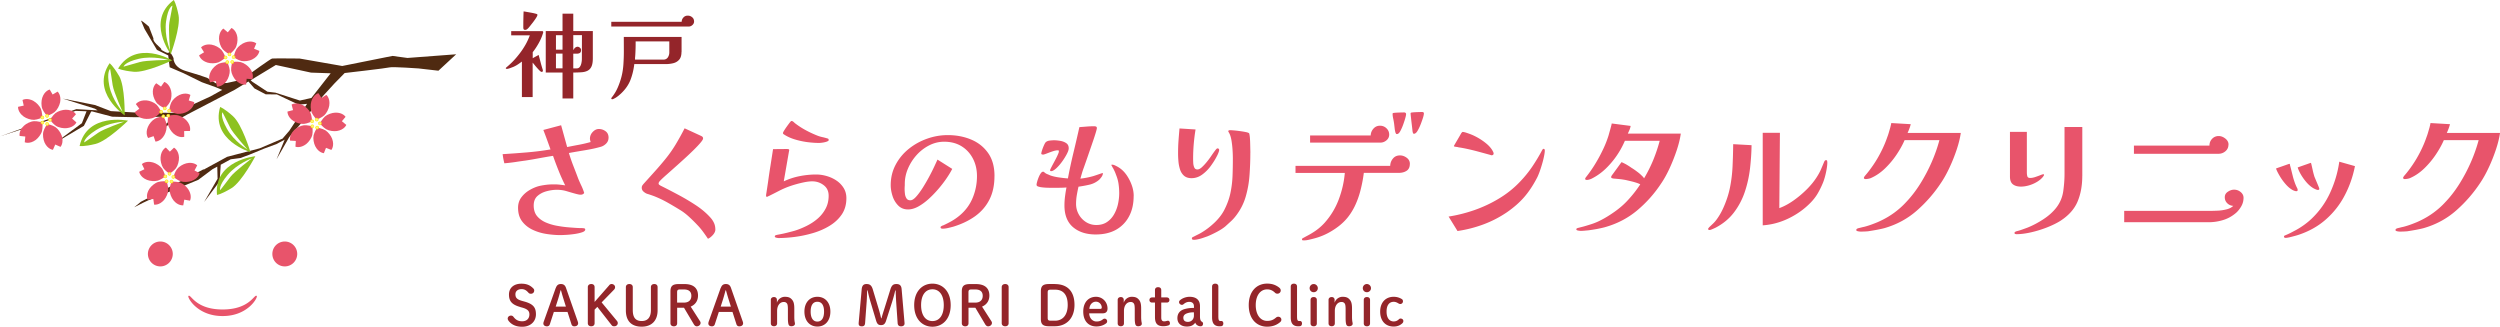 <svg id="_レイヤー_2" xmlns="http://www.w3.org/2000/svg" viewBox="0 0 593.26 77.53"><defs><style>.cls-1{fill:#e8546b}.cls-3{fill:#fdf27f}.cls-5{fill:#fdec00}</style></defs><g id="_ロゴ"><path d="M128.91 7.6c0 .09-.02.19-.06.3s-.07.21-.1.3c-.23.7-.56 1.43-.99 2.18-.43.75-.87 1.42-1.34 2v1.43c.23-.13.47-.26.7-.39.23-.12.47-.25.7-.39.16.59.32 1.18.47 1.77.15.59.33 1.19.52 1.79.01.04.02.1.02.18 0 .19-.1.29-.31.29-.1 0-.25-.1-.45-.29-.2-.19-.41-.42-.64-.68-.23-.26-.44-.51-.63-.75-.19-.23-.32-.4-.4-.48v8.18h-2.55v-8.43c-.31.23-.63.46-.96.68s-.68.41-1.04.57c-.18.07-.44.17-.79.3-.35.12-.62.19-.79.19-.04 0-.1-.01-.15-.04-.06-.03-.09-.07-.09-.13 0-.04.03-.1.09-.15.63-.53 1.18-1.03 1.65-1.52.47-.48.95-1.05 1.45-1.69.53-.67 1-1.38 1.43-2.12.43-.74.78-1.51 1.08-2.32h-4.42v-.99h7.33c.18 0 .26.07.26.22zm-1.39-3.99c0 .1-.1.31-.3.63-.2.32-.44.65-.71 1.01-.28.36-.54.69-.78.99-.24.3-.41.49-.52.58-.09.07-.18.14-.26.19a.62.62 0 01-.31.08c-.19 0-.32-.05-.37-.15-.06-.1-.09-.24-.09-.42 0-1.26.02-2.53.07-3.81.15.01.37.05.66.1.29.05.61.11.96.17.34.06.66.12.94.19s.48.12.59.17c.07.03.11.07.12.11 0 .04.01.1.01.18zm13.16 10.23c0 .85-.11 1.51-.33 1.97-.22.46-.54.79-.95.99-.41.2-.9.32-1.47.35-.57.04-1.2.06-1.89.06v6.16h-2.55v-6.16h-3.98V7.38h3.98V3.24h2.55v4.14h4.64v6.47zm-7.19-2.06V8.35h-1.56v3.43h1.56zm0 4.44v-3.5h-1.56v3.5h1.56zm4.62-7.88h-2.07v3.43h.15c.04-.19.15-.35.33-.48.18-.13.36-.2.55-.2.18 0 .36.08.54.23.18.15.28.33.28.52 0 .37-.1.61-.3.73-.2.12-.44.17-.73.17s-.56-.01-.82-.01v3.5h.79c.34 0 .59-.12.77-.37.18-.25.3-.55.37-.89.07-.34.11-.64.11-.89l.02-5.72zm23.61 3.99c0 .79-.18 1.4-.53 1.81s-.82.7-1.4.85c-.58.15-1.21.22-1.88.22h-7.39c-.16 1.36-.47 2.63-.92 3.78-.45 1.16-1.2 2.22-2.22 3.19-.19.18-.39.34-.58.51-.2.16-.4.31-.6.44-.09.06-.23.14-.44.25-.21.11-.36.17-.46.17-.16 0-.24-.07-.24-.2 0-.06.04-.13.11-.22s.12-.15.15-.2c.51-.66.95-1.4 1.3-2.22.35-.82.63-1.64.84-2.44.25-.94.41-1.96.48-3.06s.11-2.2.1-3.31c0-1.11-.01-2.15-.01-3.14h13.71v3.56zm2.99-7.26c0 .34-.13.63-.4.87-.26.24-.56.36-.9.36h-18.35V5.18h16.7c.01-.41.16-.76.43-1.04.27-.29.61-.43 1.02-.43.38 0 .73.12 1.03.37.31.25.46.58.46.99zm-5.88 4.75h-7.99c0 .59 0 1.18-.02 1.78-.02.6-.04 1.2-.09 1.8-.01.1-.03.22-.03.36 0 .14-.01.27-.01.39h6.71c.48 0 .84-.18 1.08-.53.23-.35.35-.75.35-1.19V9.81zm-35.38 63.03c-1.98-.55-2.67-1.39-2.67-2.96s1.14-2.57 2.95-2.57c1.21 0 2.02.33 2.78 1.08.17.17.26.31.26.53 0 .48-.34.78-.79.78-.25 0-.44-.09-.56-.23-.56-.66-1.05-.87-1.64-.87-.92 0-1.47.49-1.47 1.2 0 .84.35 1.26 1.64 1.61l.47.13c2.04.57 2.76 1.34 2.76 3.03s-1.26 2.96-3.28 2.96c-1.47 0-2.51-.51-3.2-1.39-.14-.2-.22-.36-.22-.56 0-.39.35-.7.78-.7.23 0 .44.1.55.25.61.81 1.21 1.1 2.12 1.1 1.05 0 1.7-.64 1.7-1.64 0-.78-.42-1.25-1.72-1.61l-.47-.13zm8.45-4.53c.23-.65.6-.92 1.2-.92s.99.27 1.21.91l2.82 8.06c.04.12.06.25.06.35 0 .43-.35.72-.9.72-.38 0-.58-.2-.68-.49l-.94-2.93h-3.24l-.95 2.93c-.1.3-.33.49-.69.49-.53 0-.85-.29-.85-.68 0-.12.03-.26.07-.38l2.87-8.06zm1.12.58c-.18.69-.38 1.43-.57 2.04l-.58 1.82h2.42l-.58-1.85c-.2-.62-.4-1.33-.58-2.01h-.09zm11.53-1.2c.17-.2.35-.3.59-.3.45 0 .82.34.82.73 0 .23-.06.42-.29.65l-2.9 2.98 3.63 4.39c.14.17.2.34.2.53 0 .42-.38.75-.82.75-.3 0-.48-.06-.64-.27l-3.39-4.34-.65.66v3.21c0 .48-.32.74-.79.74s-.82-.26-.82-.74v-8.55c0-.48.35-.74.82-.74s.79.26.79.74v3.51l3.46-3.95zm3.97.44c0-.48.36-.74.83-.74s.81.26.81.74v5.45c0 1.83.73 2.59 2.13 2.59s2.17-.87 2.17-2.59v-5.45c0-.48.35-.74.81-.74s.78.26.78.74v5.51c0 2.41-1.38 3.87-3.77 3.87s-3.76-1.3-3.76-3.87v-5.51zm12.17 8.56c0 .48-.31.74-.78.74s-.81-.26-.81-.74v-7.53c0-1.25.46-1.76 1.95-1.76h1.37c2.21 0 3.22 1.03 3.22 2.72 0 1.36-.75 2.22-1.74 2.63l2.17 3.39c.12.18.18.31.18.48 0 .46-.43.81-.91.81-.27 0-.51-.18-.69-.48l-2.34-3.94h-1.62v3.68zm1.62-4.89c1.13 0 1.75-.61 1.75-1.61s-.61-1.51-1.75-1.51h-.9c-.6 0-.73.17-.73.69v2.43h1.62zm8.74-3.49c.23-.65.6-.92 1.2-.92s.99.27 1.21.91l2.82 8.06c.04.12.06.25.06.35 0 .43-.35.72-.9.72-.38 0-.58-.2-.68-.49l-.94-2.93h-3.24l-.95 2.93c-.1.3-.32.49-.69.49-.53 0-.85-.29-.85-.68 0-.12.03-.26.06-.38l2.87-8.06zm1.12.58c-.18.69-.38 1.43-.57 2.04l-.58 1.82h2.42l-.58-1.85c-.19-.62-.4-1.33-.58-2.01h-.09zm12.21 2.9c.22-.79 1.04-1.37 1.85-1.37s1.25.17 1.65.6c.43.47.61 1 .61 2.21v1.96c0 .48.04 1.05.14 1.43.01.07.01.17.01.22 0 .32-.34.57-.85.57-.38 0-.58-.16-.68-.47-.12-.43-.14-.98-.14-1.62v-1.89c0-.98-.1-1.29-.25-1.46-.17-.21-.39-.32-.72-.32-.88 0-1.59.78-1.59 2.13v2.95c0 .42-.29.68-.74.68s-.75-.25-.75-.68v-5.59c0-.39.31-.66.74-.66s.7.27.7.66v.64zm6.51 2.14c0-2.2 1.3-3.51 3.08-3.51s3.08 1.31 3.08 3.51-1.27 3.55-3.08 3.55-3.08-1.34-3.08-3.55zm4.66 0c0-1.51-.56-2.33-1.59-2.33s-1.59.82-1.59 2.33.57 2.37 1.59 2.37 1.59-.84 1.59-2.37zm10.22-5.04c-.03.84-.04 1.76-.1 2.6l-.38 5.16c-.04.58-.3.78-.79.78s-.74-.21-.74-.64c0-.05 0-.16.01-.26l.71-7.88c.09-.94.47-1.26 1.16-1.26.75 0 1.18.31 1.47 1.25l1.38 4.59c.25.81.43 1.55.6 2.29h.09c.19-.74.43-1.48.68-2.26l1.44-4.62c.3-.95.69-1.25 1.39-1.25.79 0 1.2.32 1.27 1.24l.68 7.9c.01.13.01.21.01.26 0 .36-.3.64-.79.64-.53 0-.81-.23-.85-.78l-.34-4.91c-.06-.92-.1-1.9-.13-2.83h-.1c-.21.94-.44 1.77-.75 2.76l-1.42 4.42c-.25.78-.58 1.05-1.2 1.05s-.92-.25-1.17-1.07l-1.36-4.56c-.29-.94-.47-1.76-.66-2.61h-.1zm11.17 3.51c0-3.31 1.96-5.1 4.33-5.1s4.33 1.78 4.33 5.1-1.96 5.12-4.33 5.12-4.33-1.79-4.33-5.12zm7.02 0c0-2.31-1-3.76-2.69-3.76s-2.69 1.44-2.69 3.76 1 3.78 2.69 3.78 2.69-1.44 2.69-3.78zm5.87 4.29c0 .48-.31.74-.78.74s-.81-.26-.81-.74v-7.53c0-1.25.45-1.76 1.95-1.76h1.37c2.21 0 3.22 1.03 3.22 2.72 0 1.36-.75 2.22-1.74 2.63l2.17 3.39c.12.18.18.31.18.48 0 .46-.43.81-.91.81-.27 0-.51-.18-.69-.48l-2.34-3.94h-1.62v3.68zm1.62-4.89c1.13 0 1.75-.61 1.75-1.61s-.61-1.51-1.75-1.51h-.9c-.6 0-.73.17-.73.69v2.43h1.62zm6.26-3.67c0-.48.36-.74.83-.74s.81.26.81.74v8.55c0 .48-.34.74-.81.74s-.83-.26-.83-.74v-8.55zm12.59-.73c2.99 0 4.68 1.69 4.68 4.95 0 3.02-1.77 5.06-4.69 5.06h-1.33c-1.53 0-1.96-.51-1.96-1.76v-6.5c0-1.25.43-1.76 1.96-1.76h1.34zm-.95 1.33c-.6 0-.73.17-.73.69v5.98c0 .52.13.69.73.69h1.03c1.83 0 2.99-1.38 2.99-3.73s-1-3.63-2.99-3.63h-1.03zm9.12 5.63c.05 1.22.87 1.92 1.72 1.92.6 0 1.04-.12 1.52-.51.12-.09.25-.16.4-.16a.6.6 0 01.62.6c0 .21-.06.35-.18.46-.61.51-1.46.79-2.37.79-1.88 0-3.12-1.29-3.12-3.54s1.3-3.5 3.03-3.5c1.52 0 2.73 1.22 2.73 2.78 0 .75-.4 1.14-1.1 1.14h-3.25zm2.68-1.08c.21 0 .3-.14.3-.32 0-.62-.51-1.38-1.38-1.38s-1.51.73-1.56 1.7h2.64zm5.54-1.49c.22-.79 1.04-1.37 1.85-1.37s1.25.17 1.65.6c.43.47.61 1 .61 2.21v1.96c0 .48.04 1.05.14 1.43.01.07.01.17.01.22 0 .32-.34.57-.85.57-.38 0-.58-.16-.68-.47-.12-.43-.14-.98-.14-1.62v-1.89c0-.98-.1-1.29-.25-1.46-.17-.21-.39-.32-.72-.32-.88 0-1.59.78-1.59 2.13v2.95c0 .42-.29.68-.74.68s-.75-.25-.75-.68v-5.59c0-.39.31-.66.74-.66s.7.27.7.66v.64zm8.88 3.58c0 .64.27.88.7.88.14 0 .25-.01.48-.07.16-.04.29-.08.42-.08.25 0 .46.22.46.61 0 .25-.13.42-.34.49-.36.13-.81.2-1.22.2-1.36 0-1.99-.59-1.99-2.16V71.8h-.66c-.43 0-.65-.25-.65-.61s.22-.61.65-.61h.66v-1.75c0-.43.29-.68.75-.68s.74.26.74.68v1.75h1.29c.42 0 .65.25.65.61s-.23.61-.65.61h-1.29v3.56zm7.75-2.74c0-.62-.4-1.01-1.08-1.01-.55 0-.99.21-1.4.57-.1.08-.22.14-.36.14-.35 0-.69-.29-.69-.65 0-.14.06-.29.17-.39.47-.46 1.38-.87 2.34-.87 1.55 0 2.46.75 2.46 2.2V75c0 .9.16 1.16.46 1.35.2.13.27.25.27.46 0 .38-.23.62-.56.62-.23 0-.44-.05-.6-.13-.35-.17-.55-.36-.69-.73-.42.58-.97.92-1.98.92-1.44 0-2.26-.79-2.26-1.99s.7-1.89 1.78-2.17c.78-.21 1.46-.26 2.15-.26v-.43zm0 1.47c-.57 0-1.11.05-1.65.25-.51.18-.86.51-.86 1.03 0 .6.31.99 1.09.99s1.42-.59 1.42-1.46v-.81zm4.31-6.12c0-.43.29-.68.75-.68s.74.26.74.68V75c0 1 .13 1.18.55 1.18.05 0 .1-.01.16-.01.27 0 .47.22.47.58s-.18.62-.46.65c-.1.01-.26.03-.4.03-1.13 0-1.81-.52-1.81-2.12v-7.32zm15.81.17c.35.26.48.47.48.78 0 .42-.36.75-.77.75-.23 0-.42-.05-.61-.25-.59-.56-1.16-.77-1.85-.77-1.57 0-2.7 1.4-2.7 3.74s1.16 3.74 2.7 3.74c.82 0 1.44-.2 2.09-.77.16-.14.35-.22.55-.22.4 0 .74.29.74.68 0 .26-.09.43-.29.6-.87.75-1.91 1.08-3.09 1.08-2.46 0-4.36-1.81-4.36-5.11s1.91-5.11 4.36-5.11c1.08 0 1.92.26 2.74.85zm2.86-.17c0-.43.29-.68.75-.68s.74.26.74.68V75c0 1 .13 1.18.55 1.18.05 0 .1-.01.16-.01.27 0 .47.22.47.58s-.18.62-.46.65c-.1.01-.26.03-.4.03-1.13 0-1.81-.52-1.81-2.12v-7.32zm6.42.39c0 .55-.43.96-.98.96s-.96-.42-.96-.96.43-.98.96-.98.98.44.98.98zM311 71.17c0-.43.29-.68.75-.68s.74.26.74.68v5.58c0 .42-.27.68-.74.68s-.75-.25-.75-.68v-5.58zm5.73.63c.22-.79 1.04-1.37 1.85-1.37s1.25.17 1.65.6c.43.47.61 1 .61 2.21v1.96c0 .48.04 1.05.14 1.43.01.07.01.17.01.22 0 .32-.34.57-.85.57-.38 0-.58-.16-.68-.47-.12-.43-.14-.98-.14-1.62v-1.89c0-.98-.1-1.29-.25-1.46-.17-.21-.39-.32-.72-.32-.88 0-1.59.78-1.59 2.13v2.95c0 .42-.29.68-.74.68s-.75-.25-.75-.68v-5.59c0-.39.31-.66.74-.66s.7.27.7.66v.64zm8.61-3.42c0 .55-.43.96-.98.96s-.96-.42-.96-.96.43-.98.96-.98.98.44.98.98zm-1.71 2.79c0-.43.29-.68.75-.68s.74.26.74.68v5.58c0 .42-.27.68-.74.68s-.75-.25-.75-.68v-5.58zm9.2 5.5c-.57.55-1.24.82-2.11.82-1.95 0-3.2-1.35-3.2-3.55s1.33-3.51 3.2-3.51c.68 0 1.3.16 1.91.52.21.13.3.29.3.57 0 .32-.27.62-.62.62-.19 0-.33-.06-.48-.16-.46-.27-.74-.36-1.1-.36-.95 0-1.69.68-1.69 2.31s.74 2.35 1.7 2.35c.49 0 .88-.18 1.22-.51.12-.12.25-.18.4-.18.38 0 .66.26.66.56 0 .22-.05.36-.19.51z" fill="#94252a"/><path d="M96.75 13.76l-3.62-.49-11.92 2.39-10.12-1.77s-6.13-.06-6.52 0c-.35.05-5.08 3.47-6.11 4.23l-2.62-2.37 2.26 2.6-1.15.64-.41.11-2.72.6-2.64.04-2.02-1.27-1.97-.67s-.87-.27-3.05-.93c-2.85-.86-2.79-2.5-2.95-2.63.06-.4-.07-.64-.27-.98-1.37-2.38 0 0-1.78-.95s0 0-1.53-1.36-1.19-1.82-1.19-1.82l-1.08-2.81s-1.53-1.36-1.88-1.43l.83 1.97 2.95 4.98 2.68 1.31.34 2.81 3.24 1.39 4.42 2.17 3.25 1.17 1.57.64-2.83 1.57-8.46 3.88-9.5-.09-5.64-.32-3.79-1.45-7.62-1.52 7.64 2.4.63.39-5.06-.29L0 32.35l7.85-2.53 10.09-3.51 2.6.1-1.11 2.83-6.37 4.68 6.85-4.06 1.73-3.41h.27l4.71 1.24 5.55.13 9.26-.17-3.89 3.36 6.98-3.88 11.16-5.81 3.27-1.98 1.43 1.64 2.66 1.4 2.67.03 5.17 2.44 1.99-.21-4.21 6.38-1.62 1.88-5.42 2.3-7.73 2.02-5.24 2.86-.06.07-.41.09-14.74 7.64-1.61 1.32 2.01-1.03 1.27-.6 11.94-4.89 3.35-2.51 1.16-.63.07 2.89-3.2 5.52 3.68-4.9.27-3.96 2.37-1.29 2.33-.31 2.07-.77 3.55-1.46 2.92-1.08 1.93-1.04-1.93 4.67 3.03-5.3 2.39-2.77 3.21-3.96 2.36-2.96 2.75-3.01 2.43-2.48s10.02-1.15 10.68-1.34c.67-.19 6.85.25 6.85.25l4.72.54 4.21-3.9-11.54.87zm-22.86 9.49l-2.73.61-5.79-1.87-1.91-.23-3.58-2.36-.4-.36 5.98-3.62 8.35 1.81 4.66.16-4.58 5.86z" fill="#4f2a11"/><path d="M42.37 3.6C41.83.81 41.24 0 41.24 0c-6.61 4.96-.72 12.86-.72 12.86s2.39-6.47 1.85-9.26zM40.2 5.27c-.3 1.49.15 6.66.15 6.66s-1.42-3.4-.94-6.87 1.52-3.73 1.52-3.73-.43 2.45-.73 3.94zm.67 9.05s-8.5-5.05-12.85 1.94c0 0 .87.5 3.72.77 2.86.27 9.13-2.71 9.13-2.71zm-11.55 1.5s.17-1.06 3.6-1.86c3.44-.81 6.99.27 6.99.27s-5.23.05-6.7.49-3.89 1.1-3.89 1.1zm-1.06 2.21C26.82 15.57 26.01 15 26.01 15c-4.6 6.84 3.58 12.38 3.58 12.38s.11-6.89-1.32-9.35zm-1.5 2.28c.21 1.51 2.34 6.24 2.34 6.24s-2.47-2.75-3.16-6.18c-.69-3.43.2-4.02.2-4.02s.41 2.45.61 3.96zm3.63 8.33s-9.7-2.01-11.5 6.01c0 0 .98.19 3.77-.49 2.79-.68 7.73-5.53 7.73-5.53zm-10.41 5.18s-.19-1.05 2.79-2.93c2.98-1.88 6.69-2.02 6.69-2.02s-4.93 1.75-6.17 2.64c-1.24.9-3.31 2.3-3.31 2.3zm35.34-6.22c-2.12-1.91-3.08-2.21-3.08-2.21-2.29 7.9 7.2 10.72 7.2 10.72s-2-6.6-4.13-8.51zm-.73 2.63c.66 1.37 4.15 5.24 4.15 5.24s-3.19-1.88-4.9-4.94-1.04-3.89-1.04-3.89 1.14 2.22 1.8 3.59zm6.01 6.84s-9.86 1-9.11 9.19c0 0 .99-.12 3.44-1.6s5.67-7.59 5.67-7.59zm-8.34 8.07s-.5-.94 1.76-3.63 5.75-3.93 5.75-3.93-4.16 3.15-5.07 4.37c-.91 1.23-2.45 3.19-2.45 3.19z" fill="#8dc21f"/><path class="cls-1" d="M36.3 38.55c-1.73-.49-2.63.39-2.63.39l.6 1.22-1.23.6s.16 1.24 1.82 1.92c.7.29 1.82.4 2.6.18.77-.23 1.78-.99 1.78-.99s-.32-1.22-.78-1.87c-.47-.66-1.42-1.25-2.15-1.45z"/><path class="cls-3" d="M39.34 41.54c.18.06.29.25.23.44-.06.18-.25.29-.44.23a.352.352 0 01-.23-.44c.06-.18.25-.29.44-.23z"/><path class="cls-5" d="M39.24 42.29s-.08 0-.12-.02a.417.417 0 11.24-.8c.11.03.2.1.25.2.05.1.06.21.03.32a.42.42 0 01-.2.25c-.06.03-.13.05-.2.05zm0-.7c-.12 0-.23.08-.27.2-.04.15.04.3.19.35.07.02.15.01.21-.02.07-.04.11-.09.14-.17.04-.15-.04-.3-.19-.35s-.05-.01-.08-.01z"/><path class="cls-1" d="M35.47 44.78c-1 1.5-.44 2.62-.44 2.62l1.35-.19.19 1.35s1.23.23 2.39-1.14c.49-.58.95-1.6.97-2.41.02-.8-.39-1.99-.39-1.99s-1.26-.07-2.02.17c-.77.24-1.63.97-2.05 1.6z"/><path class="cls-3" d="M39.25 42.82a.353.353 0 11.58.401.353.353 0 01-.58-.401z"/><path class="cls-5" d="M39.53 43.44a.42.42 0 01-.24-.07.411.411 0 01-.17-.27c-.02-.11 0-.22.07-.31.06-.09.16-.15.27-.17.11-.02.22 0 .31.07.19.13.24.39.11.58-.08.12-.21.18-.34.18zm0-.7h-.05c-.07.01-.14.05-.18.12-.04.06-.06.14-.05.21s.05.14.12.18c.06.04.13.06.21.05.07-.01.14-.06.18-.12s.06-.14.05-.21a.247.247 0 00-.12-.18.302.302 0 00-.16-.05z"/><path class="cls-1" d="M41.13 47.5c1.12 1.41 2.36 1.22 2.36 1.22l.24-1.34 1.35.24s.6-1.09-.35-2.62c-.4-.65-1.23-1.4-2-1.67-.75-.27-2.02-.24-2.02-.24s-.46 1.17-.46 1.97c0 .81.42 1.85.89 2.44z"/><path class="cls-3" d="M40.43 43.3a.343.343 0 01.07-.49c.15-.12.37-.09.49.07.12.15.09.37-.07.49-.15.12-.37.09-.49-.07z"/><path class="cls-5" d="M40.71 43.51h-.06a.405.405 0 01-.28-.16c-.07-.09-.1-.2-.08-.31.02-.11.07-.21.16-.28a.43.43 0 01.59.08c.07.09.1.2.08.31-.01.11-.07.21-.16.28-.07.06-.16.08-.25.08zm0-.7c-.06 0-.12.02-.17.06-.12.09-.15.27-.05.39.05.06.11.1.19.11.07 0 .15 0 .21-.06.06-.04.1-.11.11-.18s0-.15-.05-.21-.11-.1-.19-.11h-.04z"/><path class="cls-1" d="M45.47 42.95c1.69-.63 1.89-1.86 1.89-1.86l-1.2-.64.64-1.21s-.86-.91-2.6-.48c-.74.18-1.71.74-2.2 1.38-.49.63-.85 1.84-.85 1.84s.98.8 1.73 1.05c.77.25 1.88.17 2.6-.09z"/><path class="cls-3" d="M41.26 42.32a.343.343 0 01-.44-.22c-.06-.18.03-.38.22-.44.18-.06.38.03.45.21.06.18-.03.38-.22.45z"/><path class="cls-5" d="M41.14 42.41a.43.43 0 01-.4-.28.41.41 0 01.26-.53c.22-.08.46.04.53.26.04.11.03.22-.02.32s-.13.18-.24.21-.09.02-.14.02zm0-.7s-.06 0-.09.01c-.15.05-.22.21-.17.36.05.15.21.22.36.17.07-.02.13-.07.16-.14a.28.28 0 00.01-.22.279.279 0 00-.27-.19z"/><path class="cls-1" d="M42.48 37.42c-.07-1.8-1.19-2.38-1.19-2.38l-.98.95-.95-.98s-1.13.53-1.26 2.33c-.06.76.18 1.85.63 2.52.45.66 1.49 1.38 1.49 1.38s1.06-.68 1.53-1.32c.48-.65.75-1.74.72-2.5z"/><path class="cls-3" d="M40.58 41.23c0 .19-.15.35-.34.36-.19 0-.35-.15-.36-.34 0-.19.15-.35.34-.36.19 0 .35.15.36.34z"/><path class="cls-5" d="M40.23 41.66a.42.42 0 01-.42-.41c0-.23.18-.42.41-.43.23 0 .41.18.42.41 0 .23-.18.42-.41.43zm0-.7c-.07 0-.14.03-.2.09a.28.28 0 00-.08.2c0 .15.14.27.29.27.15 0 .28-.13.27-.29 0-.15-.13-.27-.28-.27z"/><path class="cls-1" d="M71.85 24.95c-1.6-.82-2.65-.14-2.65-.14l.34 1.32-1.32.34s-.09 1.25 1.4 2.24c.63.42 1.7.76 2.51.69.8-.07 1.94-.61 1.94-.61s-.07-1.26-.39-1.99c-.33-.74-1.14-1.51-1.82-1.85z"/><path class="cls-3" d="M74.23 28.49c.17.09.23.3.14.47-.09.17-.3.23-.47.14a.346.346 0 01-.14-.47c.09-.17.3-.23.47-.14z"/><path class="cls-5" d="M74.06 29.21c-.07 0-.13-.02-.2-.05a.423.423 0 01-.17-.57c.11-.2.36-.28.57-.17.1.05.17.14.2.25.03.11.02.22-.03.32-.08.14-.22.22-.37.22zm0-.7c-.1 0-.2.05-.25.15-.07.14-.02.31.11.38s.31.02.38-.11c.04-.07.04-.14.02-.21s-.07-.13-.14-.17-.09-.03-.13-.03z"/><path class="cls-1" d="M69.79 30.89c-1.28 1.27-.95 2.48-.95 2.48l1.36.08-.09 1.36s1.16.47 2.57-.64c.6-.47 1.25-1.38 1.43-2.17.18-.78.01-2.03.01-2.03s-1.22-.32-2.01-.24c-.8.09-1.79.62-2.33 1.16z"/><path class="cls-3" d="M73.88 29.72a.347.347 0 01.48.5.347.347 0 01-.48-.5z"/><path class="cls-5" d="M74.12 30.39h-.01a.41.41 0 01-.29-.13.423.423 0 01.01-.59c.08-.07.18-.12.29-.12.11 0 .22.05.29.13.08.08.12.19.12.3s-.05.22-.13.29a.4.4 0 01-.29.12zm-.19-.62c-.11.11-.12.28 0 .4.05.05.12.08.2.09.07 0 .14-.03.19-.08.05-.05.09-.12.09-.2s-.03-.15-.08-.2a.288.288 0 00-.2-.09c-.07 0-.14.03-.19.08z"/><path class="cls-1" d="M74.8 34.68c.81 1.61 2.06 1.67 2.06 1.67l.5-1.27 1.27.5s.81-.95.19-2.64c-.26-.71-.93-1.61-1.62-2.03-.68-.41-1.93-.64-1.93-.64s-.68 1.06-.85 1.84c-.17.79.04 1.89.38 2.57z"/><path class="cls-3" d="M74.95 30.43a.362.362 0 01.16-.47c.17-.08.38-.01.47.16.08.17.01.38-.16.47-.17.08-.38.01-.47-.16z"/><path class="cls-5" d="M75.26 30.7s-.09 0-.14-.02a.416.416 0 01-.24-.21.42.42 0 01.2-.56c.1-.05.22-.05.32-.02s.19.11.24.21c.05.1.06.21.02.32-.04.11-.11.19-.21.24-.06.03-.12.04-.18.04zm-.25-.3c.03.07.09.12.16.14.07.03.15.02.21-.01.07-.03.12-.09.14-.16.02-.07.02-.15-.01-.21s-.09-.12-.16-.14a.255.255 0 00-.21.01c-.14.07-.2.23-.13.37z"/><path class="cls-1" d="M79.95 31.09c1.78-.28 2.23-1.45 2.23-1.45l-1.05-.87.87-1.05s-.66-1.06-2.45-.99c-.76.03-1.82.39-2.44.92-.6.52-1.21 1.64-1.21 1.64s.8.98 1.49 1.37c.7.4 1.81.55 2.56.43z"/><path class="cls-3" d="M75.95 29.63a.342.342 0 01-.39-.3c-.03-.19.11-.37.3-.39.19-.03.37.11.39.3.03.19-.11.37-.3.39z"/><path class="cls-5" d="M75.91 29.7c-.09 0-.18-.03-.25-.09a.405.405 0 01-.16-.28c-.03-.23.13-.44.36-.47.23-.04.44.13.47.36a.43.43 0 01-.08.31c-.07.09-.17.15-.28.16h-.06zm0-.69h-.04c-.07.01-.14.05-.19.11s-.07.13-.06.21c.01.07.05.14.11.19.06.05.13.07.21.05.07-.01.14-.05.19-.11.04-.06.07-.13.06-.21a.28.28 0 00-.28-.24z"/><path class="cls-1" d="M78.13 25.08c.29-1.78-.69-2.56-.69-2.56l-1.15.73-.73-1.15s-1.21.3-1.7 2.03c-.21.73-.2 1.85.12 2.6.31.74 1.18 1.65 1.18 1.65s1.18-.46 1.77-.99c.6-.54 1.08-1.55 1.2-2.3z"/><path class="cls-3" d="M75.51 28.43c-.03.19-.22.32-.41.28a.346.346 0 01-.28-.41c.03-.19.22-.32.41-.28.19.03.32.22.28.41z"/><path class="cls-5" d="M75.16 28.79h-.07a.411.411 0 01-.27-.17.424.424 0 01-.07-.31c.02-.11.08-.2.17-.27.09-.06.2-.09.31-.07a.417.417 0 01-.07.83zm0-.7c-.06 0-.11.02-.16.05-.06.04-.1.11-.12.18s0 .15.04.21.11.1.18.12c.16.03.3-.07.33-.23.03-.15-.07-.3-.23-.33h-.05z"/><path class="cls-1" d="M34.74 23.83c-1.79-.15-2.5.88-2.5.88l.82 1.09-1.09.82s.39 1.19 2.15 1.54c.74.15 1.86.05 2.58-.32.71-.37 1.56-1.31 1.56-1.31s-.54-1.14-1.12-1.69c-.59-.56-1.63-.96-2.39-1.02z"/><path class="cls-3" d="M38.29 26.19a.347.347 0 11-.071.691.347.347 0 01.071-.691z"/><path class="cls-5" d="M38.25 26.96h-.04a.41.41 0 01-.37-.46c.01-.11.07-.21.15-.28.08-.07.19-.11.31-.09.11.01.21.07.28.15a.423.423 0 01-.33.69zm0-.7a.3.3 0 00-.18.06c-.06.05-.09.11-.1.19-.02.15.1.29.25.31.15.01.29-.1.31-.25 0-.07-.01-.15-.06-.21a.275.275 0 00-.19-.1h-.03z"/><path class="cls-1" d="M35.1 30.1c-.7 1.66.06 2.65.06 2.65l1.29-.44.44 1.29s1.25 0 2.13-1.57c.37-.66.63-1.75.5-2.55-.13-.79-.76-1.88-.76-1.88s-1.25.17-1.95.55c-.71.39-1.42 1.25-1.71 1.96z"/><path class="cls-3" d="M38.44 27.46c.08-.18.28-.26.46-.18.18.08.26.28.18.46-.08.18-.28.26-.46.18-.18-.08-.26-.28-.18-.46z"/><path class="cls-5" d="M38.76 28.02c-.06 0-.11-.01-.17-.04-.21-.09-.31-.34-.21-.55.05-.1.13-.18.23-.22.1-.04.22-.04.32 0 .1.05.18.13.22.23s.04.22 0 .32a.41.41 0 01-.38.25zm-.26-.53c-.06.14 0 .31.14.37s.31 0 .37-.14c.03-.07.03-.14 0-.21a.294.294 0 00-.15-.16c-.14-.06-.31 0-.37.14z"/><path class="cls-1" d="M41.18 31.7c1.36 1.18 2.54.76 2.54.76l-.02-1.36 1.37-.02s.38-1.19-.83-2.51c-.51-.56-1.47-1.14-2.28-1.26-.79-.12-2.03.14-2.03.14s-.23 1.24-.08 2.02c.15.79.76 1.73 1.33 2.23z"/><path class="cls-3" d="M39.7 27.71a.348.348 0 01-.03-.49c.13-.14.35-.16.49-.03s.16.35.03.49-.35.16-.49.03z"/><path class="cls-5" d="M39.93 27.87c-.1 0-.2-.04-.28-.11a.414.414 0 01-.03-.59c.07-.08.18-.13.29-.14a.4.4 0 01.3.11c.08.07.13.18.14.29 0 .11-.03.22-.11.3s-.18.13-.29.14h-.02zm0-.7h-.02c-.07 0-.14.04-.19.09-.1.11-.09.29.02.4.06.05.13.07.2.07s.14-.04.19-.09.08-.13.07-.2c0-.07-.04-.14-.09-.19a.264.264 0 00-.19-.07z"/><path class="cls-1" d="M44.58 26.42c1.54-.93 1.51-2.18 1.51-2.18l-1.3-.4.4-1.31s-1.01-.73-2.65.02c-.69.32-1.54 1.05-1.9 1.77-.36.71-.49 1.97-.49 1.97s1.11.6 1.9.71c.8.11 1.88-.18 2.53-.58z"/><path class="cls-3" d="M40.32 26.59c-.17.1-.38.04-.48-.13-.1-.17-.04-.38.13-.48.17-.1.38-.04.48.13.1.17.04.38-.13.48z"/><path class="cls-5" d="M40.15 26.71c-.14 0-.28-.08-.36-.21a.4.4 0 01-.04-.32c.03-.11.1-.2.19-.25.2-.11.46-.05.57.15.12.2.05.46-.15.57a.42.42 0 01-.21.06zm0-.7s-.1.01-.14.04c-.06.04-.11.1-.13.17-.02.07 0 .15.03.21a.279.279 0 00.51-.07c.02-.07 0-.15-.03-.21a.281.281 0 00-.24-.14z"/><path class="cls-1" d="M40.6 21.55c-.41-1.75-1.61-2.11-1.61-2.11l-.78 1.11-1.12-.79s-1.01.74-.8 2.52c.09.75.52 1.79 1.1 2.36.57.56 1.72 1.08 1.72 1.08s.91-.87 1.26-1.59c.35-.73.41-1.85.23-2.59z"/><path class="cls-3" d="M39.45 25.65c.04.19-.08.37-.27.41a.344.344 0 01-.41-.27c-.04-.19.08-.37.27-.41.19-.04.37.08.41.27z"/><path class="cls-5" d="M39.11 26.14a.39.39 0 01-.23-.07.404.404 0 01-.18-.26.419.419 0 01.32-.49.419.419 0 01.49.32.419.419 0 01-.32.49h-.09zm0-.7h-.06c-.07.02-.14.06-.18.12-.04.06-.05.14-.04.21.02.07.06.14.12.18.06.04.14.06.21.04.07-.02.14-.06.18-.12.04-.06.05-.14.04-.21a.277.277 0 00-.27-.22z"/><path class="cls-1" d="M7.98 23.97c-1.57-.88-2.64-.24-2.64-.24l.29 1.33-1.34.29s-.14 1.24 1.32 2.3c.62.45 1.67.82 2.48.79.8-.04 1.96-.54 1.96-.54s-.02-1.26-.32-2c-.3-.75-1.08-1.55-1.75-1.92z"/><path class="cls-3" d="M10.22 27.59c.17.1.22.31.12.48-.1.17-.31.22-.48.12a.345.345 0 01-.12-.48c.1-.17.31-.22.48-.12z"/><path class="cls-5" d="M10.05 28.31a.418.418 0 01-.4-.32c-.03-.11-.01-.22.04-.32s.15-.16.26-.19c.11-.03.22-.01.32.04.2.12.27.37.15.57-.08.13-.22.21-.36.21zm0-.7h-.07c-.07.02-.13.07-.17.13s-.05.14-.03.21c.02.07.06.13.13.17.13.08.31.03.38-.1s.03-.31-.1-.38-.09-.04-.14-.04z"/><path class="cls-1" d="M5.7 29.82c-1.32 1.22-1.04 2.44-1.04 2.44l1.35.14-.14 1.36s1.14.52 2.59-.54c.61-.45 1.3-1.33 1.51-2.12.21-.77.09-2.03.09-2.03s-1.21-.37-2-.31c-.81.05-1.81.55-2.37 1.07z"/><path class="cls-3" d="M9.83 28.81a.347.347 0 11.46.521.347.347 0 01-.46-.521z"/><path class="cls-5" d="M10.07 29.49a.415.415 0 01-.27-.73c.08-.07.18-.11.3-.1.11 0 .21.06.29.14a.422.422 0 01-.04.59.43.43 0 01-.28.11zm-.19-.63c-.12.1-.13.28-.02.4.1.12.28.13.4.02.06-.05.09-.12.09-.19s-.02-.15-.07-.2a.246.246 0 00-.19-.09.249.249 0 00-.2.07z"/><path class="cls-1" d="M10.56 33.8c.75 1.64 2 1.75 2 1.75l.55-1.25 1.25.55s.84-.92.29-2.63c-.24-.72-.87-1.65-1.54-2.09-.67-.44-1.9-.71-1.9-.71s-.72 1.03-.92 1.81c-.2.78-.03 1.89.28 2.58z"/><path class="cls-3" d="M10.87 29.55c-.08-.18 0-.38.18-.46.18-.08.38 0 .46.18.08.18 0 .38-.18.46-.18.08-.38 0-.46-.18z"/><path class="cls-5" d="M11.19 29.83c-.05 0-.1 0-.15-.03a.414.414 0 01-.01-.77c.1-.05.22-.05.32 0 .1.04.19.12.23.22.04.1.05.22 0 .32-.04.1-.12.19-.22.23-.05.02-.11.04-.17.04zm-.25-.3c.06.14.23.21.37.15.07-.03.12-.09.15-.15.03-.07.03-.15 0-.21a.287.287 0 00-.37-.15c-.14.06-.21.23-.14.37z"/><path class="cls-1" d="M15.85 30.41c1.79-.21 2.28-1.36 2.28-1.36l-1.02-.91.91-1.02s-.61-1.09-2.41-1.08c-.76 0-1.84.32-2.47.82-.62.5-1.27 1.59-1.27 1.59s.76 1.01 1.43 1.43c.68.43 1.79.62 2.54.53z"/><path class="cls-3" d="M11.91 28.8a.347.347 0 11-.069-.691.347.347 0 01.069.691z"/><path class="cls-5" d="M11.87 28.87c-.1 0-.19-.03-.27-.1a.393.393 0 01-.15-.28c-.01-.11.02-.22.09-.31s.17-.14.28-.15c.11-.01.22.02.31.09.09.07.14.17.15.28.01.11-.02.22-.09.31-.07.09-.17.14-.28.15s-.03 0-.04 0zm0-.7h-.03c-.15.02-.27.15-.25.31 0 .08.04.14.1.19s.13.06.21.06c.07 0 .14-.04.19-.1.05-.06.07-.13.06-.21 0-.07-.04-.14-.1-.19a.28.28 0 00-.18-.06z"/><path class="cls-1" d="M14.26 24.33c.35-1.76-.59-2.59-.59-2.59l-1.18.69-.69-1.18s-1.22.25-1.78 1.96c-.23.72-.27 1.84.02 2.6.28.75 1.12 1.7 1.12 1.7s1.19-.41 1.8-.92c.62-.52 1.14-1.51 1.29-2.26z"/><path class="cls-3" d="M11.5 27.58c-.04.19-.23.31-.42.27a.354.354 0 01-.27-.42c.04-.19.23-.31.42-.27.19.04.31.23.27.42z"/><path class="cls-5" d="M11.16 27.92s-.06 0-.09-.01a.404.404 0 01-.31-.49c.02-.11.09-.2.18-.26s.2-.08.32-.06c.23.05.37.27.32.5-.04.19-.22.33-.41.33zm0-.7a.26.26 0 00-.15.04c-.06.04-.11.1-.12.18-.02.07 0 .15.04.21s.1.11.18.12c.15.03.3-.06.34-.21.03-.15-.06-.3-.21-.33h-.06z"/><path class="cls-1" d="M50.29 10.61c-1.77-.32-2.58.64-2.58.64l.71 1.16-1.17.71s.27 1.22 2 1.74c.73.22 1.85.23 2.6-.07.74-.3 1.67-1.15 1.67-1.15s-.43-1.18-.96-1.78c-.53-.61-1.53-1.11-2.28-1.24z"/><path class="cls-3" d="M53.6 13.29c.19.04.31.22.27.41-.04.19-.22.31-.41.27a.344.344 0 01-.27-.41c.04-.19.22-.31.41-.27z"/><path class="cls-5" d="M53.53 14.05h-.08a.425.425 0 01-.33-.49c.02-.11.09-.2.18-.27.09-.06.21-.08.31-.06.23.05.37.27.33.49-.02.11-.09.2-.18.27a.39.39 0 01-.23.07zm0-.7c-.13 0-.25.09-.27.23-.03.15.07.3.22.33.07.02.15 0 .21-.04s.1-.11.12-.18c.03-.15-.07-.3-.22-.33h-.06z"/><path class="cls-1" d="M50.06 16.89c-.85 1.59-.19 2.65-.19 2.65l1.32-.32.32 1.33s1.24.12 2.27-1.36c.43-.62.79-1.69.74-2.5-.05-.8-.58-1.95-.58-1.95s-1.26.05-1.99.36c-.74.32-1.53 1.12-1.89 1.79z"/><path class="cls-3" d="M53.63 14.57c.09-.17.31-.23.48-.13.17.09.23.31.13.48-.09.17-.31.23-.48.13a.346.346 0 01-.13-.48z"/><path class="cls-5" d="M53.94 15.16c-.07 0-.14-.02-.2-.05a.388.388 0 01-.2-.25.4.4 0 01.04-.32c.05-.1.14-.17.25-.2a.4.4 0 01.32.04c.1.05.17.14.2.25a.4.4 0 01-.04.32c-.05.1-.14.17-.25.2-.04.01-.08.02-.11.02zm0-.7s-.05 0-.08.01c-.07.02-.13.07-.17.13-.04.07-.05.14-.03.21.02.07.07.13.13.17.07.04.14.05.21.03.07-.02.13-.07.17-.13s.05-.14.03-.21a.315.315 0 00-.13-.17.326.326 0 00-.14-.04z"/><path class="cls-1" d="M55.96 19.05c1.25 1.3 2.46 1 2.46 1l.11-1.36 1.36.11s.5-1.15-.59-2.58c-.46-.6-1.36-1.27-2.15-1.47-.78-.2-2.03-.05-2.03-.05s-.34 1.21-.27 2.01c.07.8.59 1.8 1.12 2.35z"/><path class="cls-3" d="M54.86 14.94a.347.347 0 11.512-.47.347.347 0 01-.512.47z"/><path class="cls-5" d="M55.12 15.12h-.02c-.11 0-.22-.05-.29-.13a.377.377 0 01-.11-.3c0-.11.05-.22.13-.29a.43.43 0 01.28-.11h.02c.11 0 .22.05.29.13.08.08.12.19.11.3 0 .11-.05.22-.13.29a.43.43 0 01-.28.11zm0-.7c-.07 0-.14.03-.19.07-.05.05-.09.12-.09.19s.02.15.07.2c.05.05.12.09.19.09h.01c.07 0 .14-.03.19-.07a.288.288 0 00.02-.4.284.284 0 00-.19-.09h-.01z"/><path class="cls-1" d="M59.84 14.11c1.62-.78 1.71-2.03 1.71-2.03l-1.26-.52.53-1.26s-.94-.83-2.64-.23c-.72.25-1.63.9-2.06 1.59-.43.68-.68 1.92-.68 1.92s1.05.7 1.82.88c.79.18 1.89 0 2.58-.34z"/><path class="cls-3" d="M55.59 13.88c-.18.08-.38 0-.46-.17-.08-.18 0-.38.17-.46.18-.08.38 0 .46.17.08.18 0 .38-.17.46z"/><path class="cls-5" d="M55.44 13.98s-.1 0-.15-.03a.433.433 0 01-.24-.22c-.1-.21 0-.46.21-.56.1-.04.22-.05.32-.01s.19.12.23.22c.05.1.05.21.01.32-.04.11-.12.19-.22.24a.38.38 0 01-.17.04zm0-.7s-.08 0-.12.03c-.14.06-.2.23-.14.37.03.07.09.12.16.15s.15.02.22 0c.07-.03.12-.09.15-.16s.02-.15 0-.21a.294.294 0 00-.26-.17z"/><path class="cls-1" d="M56.34 8.89c-.24-1.78-1.41-2.25-1.41-2.25l-.88 1.03-1.04-.89s-1.07.64-1.04 2.44c.02.76.35 1.83.87 2.45.51.61 1.61 1.23 1.61 1.23s.99-.78 1.4-1.46c.42-.69.58-1.8.48-2.55z"/><path class="cls-3" d="M54.81 12.87a.35.35 0 01-.31.39.35.35 0 01-.39-.31.35.35 0 01.31-.39c.19-.02.37.12.39.31z"/><path class="cls-5" d="M54.46 13.32c-.09 0-.18-.03-.26-.09a.445.445 0 01-.16-.28.41.41 0 01.37-.46c.11-.01.22.02.31.09.09.07.14.17.16.28.01.11-.02.22-.09.31-.07.09-.17.14-.28.16h-.05zm0-.7h-.03c-.15.02-.26.16-.25.31.02.15.16.26.31.25.07 0 .14-.05.19-.11.05-.06.07-.13.06-.21 0-.07-.05-.14-.1-.19a.272.272 0 00-.17-.06z"/><path class="cls-1" d="M41 60.26c0 1.63-1.33 2.96-2.95 2.96s-2.95-1.32-2.95-2.96 1.33-2.95 2.95-2.95S41 58.64 41 60.26zm29.53 0c0 1.63-1.32 2.96-2.95 2.96s-2.95-1.32-2.95-2.96 1.32-2.95 2.95-2.95 2.95 1.33 2.95 2.95zm-9.6 9.98c-.56-.61-1.53 3.2-8.11 3.2-6.58 0-7.55-3.81-8.11-3.2-.3.3 2.07 4.76 8.08 4.76h.06c6.01 0 8.38-4.45 8.08-4.76zm83.48-37.58c0 .54-.18 1-.54 1.38-.36.37-.77.63-1.22.77-1.09.32-2.32.59-3.71.82-1.38.23-2.7.45-3.94.68.32 1.04.67 2.07 1.07 3.09s.79 2.04 1.17 3.06c.23.54.47 1.09.73 1.63s.48 1.11.66 1.7c-.18.27-.45.41-.82.41-.2 0-.41-.02-.61-.07s-.4-.09-.58-.14c-.73-.2-1.45-.41-2.18-.63-.73-.22-1.48-.32-2.28-.32s-1.59.11-2.45.34c-.86.23-1.59.61-2.18 1.14-.59.53-.88 1.29-.88 2.26s.26 1.85.78 2.48c.52.63 1.2 1.13 2.02 1.5.83.36 1.7.63 2.62.8s1.76.29 2.53.36c.52.05 1.12.09 1.78.14.67.05 1.28.07 1.82.07.09 0 .23.02.41.05.18.03.27.13.27.29 0 .27-.25.49-.76.66-.51.17-1.12.31-1.84.41-.71.1-1.38.17-2.01.2-.62.03-1.05.05-1.27.05-1.04 0-2.15-.09-3.31-.27-1.17-.18-2.26-.51-3.28-.99s-1.85-1.14-2.5-1.99-.97-1.93-.97-3.25c0-.95.27-1.78.8-2.48s1.2-1.29 2.01-1.75c.8-.46 1.61-.79 2.43-.97.54-.11 1.09-.2 1.63-.26.54-.06 1.1-.08 1.67-.08.45 0 .9.02 1.34.07.44.05.88.1 1.31.17-.57-1.13-1.09-2.29-1.56-3.47-.48-1.18-.92-2.36-1.33-3.54-1.02.16-2.11.35-3.26.56-1.16.22-2.24.4-3.26.56-.84.11-1.67.23-2.5.36-.83.12-1.67.22-2.53.29-.09-.34-.17-.7-.24-1.07s-.12-.74-.17-1.1c1.86-.11 3.75-.25 5.68-.41 1.93-.16 3.82-.4 5.68-.71-.27-.77-.55-1.54-.83-2.31-.28-.77-.57-1.54-.87-2.31l4.22-1.12 1.43 5.17c.91-.18 1.84-.36 2.81-.54.96-.18 1.89-.4 2.77-.65-.05-.11-.08-.25-.12-.41-.03-.16-.05-.28-.05-.37 0-.61.22-1.15.66-1.61.44-.46.92-.7 1.45-.7.59 0 1.12.18 1.6.53.48.35.71.87.71 1.55zm25.35 21.79c0 .43-.2.87-.59 1.31-.4.44-.79.74-1.17.9-.36-.54-.75-1.1-1.17-1.67-.42-.57-.86-1.09-1.31-1.56a36.63 36.63 0 00-1.97-1.95c-.75-.69-1.48-1.25-2.21-1.68-.95-.59-1.92-1.16-2.91-1.72-.99-.56-2.01-1.05-3.08-1.48a31.1 31.1 0 00-.88-.32c-.29-.1-.6-.2-.92-.29-.29-.11-.58-.29-.85-.53s-.41-.54-.41-.9c0-.23.05-.41.14-.54.09-.14.2-.28.34-.44.86-.95 1.72-1.9 2.58-2.86.86-.95 1.69-1.92 2.48-2.89.93-1.13 1.77-2.32 2.52-3.57s1.45-2.52 2.11-3.81l3.84 1.77c.16.07.29.15.39.24.1.09.15.23.15.41s-.2.52-.61 1c-.41.49-.95 1.06-1.62 1.72-.67.66-1.39 1.34-2.18 2.06-.78.71-1.55 1.41-2.3 2.07-.75.67-1.41 1.26-1.99 1.77s-.99.89-1.24 1.14c-.09.09-.22.22-.37.39s-.24.35-.24.53c0 .11.04.2.12.27.08.07.16.12.25.17.09.07.18.12.25.15.08.03.16.07.25.12 1.22.61 2.53 1.29 3.93 2.04s2.74 1.55 4.05 2.41c1.3.86 2.42 1.8 3.35 2.82.39.41.69.85.92 1.33.23.48.34 1.01.34 1.6zm31.09-7.41c0 1.5-.37 2.78-1.1 3.86-.74 1.08-1.71 1.98-2.91 2.7-1.2.73-2.52 1.3-3.96 1.72-1.44.42-2.87.72-4.28.9-1.42.18-2.7.27-3.86.27-.09 0-.26-.03-.51-.08-.25-.06-.37-.16-.37-.32 0-.09.07-.18.2-.27.16-.05.32-.08.48-.12l.48-.09c.59-.11 1.18-.24 1.78-.39.6-.15 1.18-.3 1.75-.46.95-.29 1.91-.68 2.87-1.16s1.84-1.05 2.62-1.73c.78-.68 1.41-1.47 1.89-2.38.48-.91.71-1.92.71-3.03s-.4-1.93-1.19-2.53c-.79-.6-1.7-.9-2.72-.9-.52 0-1.12.07-1.8.2-.68.14-1.35.3-2.02.49-.67.19-1.25.38-1.75.56-.79.29-1.58.64-2.35 1.04s-1.54.79-2.31 1.17a.89.89 0 00-.24.12.47.47 0 01-.27.08c-.14 0-.2-.06-.2-.17 0-.14.01-.28.03-.43.02-.15.05-.29.07-.43l.37-2.45c.18-1.31.37-2.62.58-3.91.2-1.29.41-2.6.61-3.91l3.23-.03c.09 0 .21.01.37.03.16.02.24.11.24.27 0 .02 0 .05-.02.07-.01.02-.02.05-.02.07l-1.26 7.24c1.2-.57 2.46-.98 3.77-1.24s2.63-.39 3.94-.39c.79 0 1.61.12 2.45.36.84.24 1.62.59 2.33 1.07a5.8 5.8 0 011.72 1.77c.43.7.65 1.51.65 2.41zm-4.18-13.84c0 .16-.16.29-.48.41-.32.11-.66.19-1.04.24-.37.05-.63.07-.77.07-.88 0-1.83-.07-2.84-.2-1.01-.14-2-.35-2.96-.65-.96-.29-1.82-.69-2.57-1.19-.09-.05-.14-.09-.14-.14-.05-.02-.07-.08-.07-.17s.09-.28.27-.58c.18-.29.4-.62.65-.97s.48-.66.68-.92c.2-.26.34-.39.41-.39.16 0 .31.06.44.17.14.11.25.22.34.31.82.64 1.67 1.19 2.55 1.67.88.48 1.8.91 2.75 1.29.39.16.78.28 1.19.37.41.09.8.19 1.19.31.11.02.2.06.27.1.07.05.1.14.1.27zm39.32 8.6c0 2.15-.4 4.02-1.21 5.59-.8 1.58-1.94 2.88-3.4 3.93-1.46 1.04-3.19 1.87-5.19 2.48-.41.11-.84.22-1.29.32-.45.1-.88.15-1.29.15a.56.56 0 01-.27-.08c-.09-.06-.14-.13-.14-.22 0-.16.08-.26.24-.31.11-.09.24-.15.37-.17.7-.32 1.39-.67 2.06-1.05.67-.39 1.3-.83 1.89-1.33 1.38-1.16 2.41-2.56 3.08-4.2.67-1.64 1-3.35 1-5.12 0-1.54-.32-2.93-.97-4.17-.65-1.24-1.55-2.21-2.7-2.92-1.16-.71-2.53-1.07-4.11-1.07-1.25 0-2.44.29-3.57.87-1.13.58-2.13 1.35-2.99 2.31-.86.96-1.54 2.03-2.04 3.21a9.15 9.15 0 00-.75 3.6c0 .2 0 .41-.02.61-.01.2-.02.41-.02.61 0 .29.02.66.07 1.09.04.43.16.8.36 1.12.19.32.5.48.94.48.39 0 .83-.27 1.33-.82.5-.54 1.01-1.24 1.55-2.07.53-.84 1.04-1.71 1.53-2.62.49-.91.91-1.74 1.26-2.5s.61-1.31.76-1.65l3.5 2.21c-.32.63-.76 1.37-1.33 2.21-.57.84-1.22 1.69-1.96 2.55-.74.86-1.51 1.66-2.33 2.4-.82.74-1.64 1.33-2.46 1.78-.83.45-1.63.68-2.4.68-.95 0-1.73-.31-2.35-.94a5.602 5.602 0 01-1.34-2.26c-.28-.88-.43-1.73-.43-2.55 0-1.77.39-3.38 1.16-4.84.77-1.46 1.81-2.72 3.11-3.77 1.3-1.05 2.76-1.86 4.37-2.43 1.61-.57 3.24-.85 4.9-.85 2.04 0 3.9.36 5.58 1.07 1.68.71 3.01 1.78 4.01 3.21s1.5 3.24 1.5 5.44zm33.03 4.7c0 1.86-.36 3.47-1.09 4.84a7.76 7.76 0 01-3.09 3.18c-1.34.75-2.95 1.12-4.83 1.12-2.22 0-4.01-.58-5.37-1.73-1.36-1.16-2.04-2.88-2.04-5.17 0-.73.05-1.44.14-2.14.09-.7.2-1.41.34-2.11a25.94 25.94 0 01-1.8.07h-2.16c-.8 0-1.51-.05-2.12-.14-.14-.02-.34-.07-.61-.15-.27-.08-.41-.22-.41-.43 0-.16.05-.4.14-.73.09-.33.21-.67.36-1.04.15-.36.31-.67.49-.93s.36-.39.54-.39c.11 0 .19.02.24.07.05.05.11.1.2.17.16.14.34.24.54.32.2.08.4.16.58.25.57.23 1.27.4 2.12.53.85.12 1.59.21 2.23.25.38-2.04.82-4.07 1.31-6.1.49-2.03.96-4.05 1.41-6.07.59-.05 1.18-.09 1.79-.14.6-.05 1.18-.07 1.75-.07.16 0 .3.03.42.08.12.06.19.18.19.36 0 .14-.09.5-.27 1.1-.18.6-.41 1.31-.7 2.14-.28.83-.57 1.67-.87 2.53-.29.86-.56 1.63-.8 2.31-.24.68-.4 1.14-.49 1.39-.16.43-.3.85-.42 1.26-.12.41-.24.83-.36 1.26 1.02-.11 2.02-.31 2.99-.58.09-.02.32-.1.68-.22.36-.12.71-.24 1.05-.36.34-.11.52-.17.54-.17.04 0 .07.02.07.07 0 .27-.1.54-.29.82-.19.27-.38.5-.56.68-.68.59-1.46.99-2.33 1.19s-1.74.36-2.6.48c-.16.68-.29 1.36-.41 2.04-.11.68-.17 1.36-.17 2.04 0 .88.21 1.71.63 2.47.42.76.99 1.37 1.72 1.84.73.46 1.54.7 2.45.7 1 0 1.84-.23 2.53-.7.69-.46 1.25-1.07 1.68-1.82.43-.75.74-1.56.94-2.45.19-.88.29-1.75.29-2.58 0-.79-.06-1.55-.17-2.28-.11-.73-.32-1.44-.61-2.14-.09-.27-.19-.53-.31-.78a13 13 0 00-.37-.75 1.64 1.64 0 01-.24-.44.426.426 0 01-.14-.31c0-.05.04-.07.14-.07.23 0 .5.08.82.24.32.16.57.29.75.41.7.43 1.32 1.03 1.85 1.78.53.76.95 1.58 1.26 2.45.31.87.46 1.72.46 2.53zm-15.41-11.29c0 .32-.15.77-.46 1.36-.31.59-.69 1.2-1.14 1.82-.45.62-.92 1.15-1.39 1.58-.48.43-.87.65-1.19.65-.16 0-.24-.08-.24-.24 0-.07.1-.3.31-.7.2-.4.45-.86.73-1.38.28-.52.53-1 .73-1.45.2-.44.31-.73.31-.87 0-.11-.01-.19-.03-.24-.02-.05-.09-.07-.2-.07-.34 0-.76.08-1.26.25-.5.17-.96.34-1.39.51-.43.17-.73.26-.88.26-.05 0-.12-.02-.24-.05-.11-.03-.17-.1-.17-.19 0-.16.07-.44.2-.85.14-.41.29-.8.46-1.17.17-.37.31-.61.42-.7.23-.2.54-.33.95-.37.41-.05.76-.07 1.05-.07.41 0 .88.05 1.43.14.54.09 1.01.27 1.41.54.4.27.59.68.59 1.22zm35.69.44c0 .14-.07.37-.2.7-.14.33-.24.55-.31.66-.36.73-.84 1.5-1.44 2.33-.6.83-1.29 1.52-2.07 2.09-.78.57-1.63.85-2.53.85-.75 0-1.34-.2-1.79-.59-.44-.4-.76-.91-.95-1.53-.19-.62-.32-1.27-.37-1.96-.06-.68-.08-1.29-.08-1.84 0-1 .03-1.98.1-2.96.07-.97.15-1.95.24-2.92l3.81.24c-.39 2.36-.58 4.68-.58 6.97 0 .25.01.57.03.97.02.4.1.75.24 1.07.14.32.38.48.75.48.32 0 .66-.17 1.04-.51.37-.34.76-.75 1.16-1.24.4-.49.77-.98 1.1-1.48.34-.5.64-.92.9-1.26.26-.34.44-.51.53-.51.29 0 .44.15.44.44zm7.41.58c0 1.72-.06 3.48-.19 5.27a24.31 24.31 0 01-.92 5.2c-.49 1.68-1.3 3.23-2.43 4.66-.34.43-.72.84-1.14 1.22-.42.39-.84.77-1.27 1.16-.52.43-1.2.87-2.04 1.31-.84.44-1.58.79-2.21 1.04-.25.09-.57.2-.97.34s-.79.25-1.19.34c-.4.09-.73.14-1 .14-.11 0-.23-.02-.34-.05-.11-.03-.17-.13-.17-.29 0-.11.05-.2.15-.27.1-.07.2-.11.29-.14.34-.18.69-.36 1.04-.53.35-.17.69-.36 1-.56.97-.59 1.94-1.34 2.89-2.24.95-.91 1.7-1.86 2.24-2.86.7-1.34 1.2-2.67 1.5-4.01.29-1.34.47-2.7.53-4.1s.08-2.82.08-4.27c0-.52-.02-1.18-.07-1.99-.05-.8-.14-1.59-.27-2.36-.14-.77-.34-1.37-.61-1.8-.02-.05-.05-.09-.08-.14a.265.265 0 01-.05-.14c0-.11.05-.19.14-.22.09-.03.18-.05.27-.05.16 0 .44.02.83.05.4.03.83.08 1.29.14.46.06.88.12 1.26.19.37.07.63.12.77.17.11.05.21.08.29.12.08.03.13.12.15.26.04.14.08.4.12.8.03.4.06.84.07 1.33l.03 1.36c.01.42.02.73.02.94zm37.85 2.65c0 .77-.26 1.32-.77 1.65-.51.33-1.13.49-1.85.49h-8.3c-.16 1.31-.42 2.68-.78 4.1-.36 1.42-.84 2.73-1.43 3.93-.64 1.27-1.38 2.36-2.24 3.26-.86.91-1.89 1.72-3.09 2.45-1.38.86-2.86 1.48-4.42 1.87-.34.09-.71.18-1.1.27-.4.09-.77.14-1.1.14-.11 0-.23 0-.34-.02-.11-.01-.17-.08-.17-.22 0-.09.03-.16.1-.22s.14-.1.2-.12c.36-.2.73-.4 1.09-.59.36-.19.73-.4 1.09-.63 1.09-.66 2.06-1.46 2.92-2.41a17.42 17.42 0 003.33-5.53c.77-2.05 1.25-4.14 1.43-6.27h-11.7v-1.67h22.47c.02-.66.24-1.24.65-1.73.41-.5.96-.75 1.67-.75.57 0 1.1.19 1.6.56.5.37.75.86.75 1.45zm-4.9-6.94c0 .54-.22 1-.65 1.36-.43.36-.91.54-1.43.54h-16.69v-1.7h14.38c.02-.61.24-1.15.65-1.61.41-.46.93-.7 1.56-.7.59 0 1.1.2 1.53.61.43.41.65.91.65 1.5zm4.01-4.89c0 .2-.06.53-.19.97-.12.44-.28.92-.46 1.43-.18.51-.37.97-.58 1.38-.2.41-.37.67-.51.78-.14.14-.28.2-.44.2-.11 0-.19-.03-.22-.1a2.67 2.67 0 00-.12-.24c-.09-.32-.16-.68-.2-1.09-.05-.41-.09-.79-.14-1.16-.05-.32-.11-.68-.2-1.09-.09-.41-.14-.78-.14-1.12 0-.11.06-.18.17-.2.29-.05.73-.08 1.29-.1.57-.02 1-.03 1.29-.03a.5.5 0 01.31.1c.09.07.14.16.14.27zm4.22-.1c0 .2-.07.53-.2.97-.14.44-.31.92-.51 1.45-.2.52-.41.99-.63 1.39-.22.41-.4.67-.56.78-.14.14-.28.2-.44.2-.11 0-.18-.03-.2-.1-.02-.07-.06-.15-.1-.24-.02-.07-.06-.31-.1-.73-.05-.42-.1-.91-.17-1.46-.07-.56-.12-1.05-.17-1.5-.05-.44-.07-.71-.07-.8 0-.11.07-.18.2-.2.32-.05.74-.08 1.28-.1.53-.02.96-.03 1.27-.03.27 0 .41.12.41.37zm28.7 8.7c0 .36-.06.84-.19 1.45-.12.6-.28 1.24-.48 1.9-.19.67-.4 1.29-.61 1.87-.22.58-.41 1.04-.6 1.38-.91 1.75-1.91 3.25-3.01 4.52-1.1 1.27-2.47 2.47-4.1 3.6-1.77 1.2-3.64 2.16-5.61 2.89-1.97.73-4.01 1.25-6.12 1.56l-2.11-3.43c2.06-.32 4.12-.84 6.19-1.56 2.06-.73 4.02-1.65 5.88-2.79 1.86-1.13 3.5-2.46 4.93-3.98 1.06-1.11 2.02-2.29 2.87-3.55.85-1.26 1.63-2.56 2.33-3.89.05-.07.09-.14.14-.2.04-.07.11-.1.2-.1.18 0 .27.11.27.34zm-12.14.71c0 .32-.16.48-.48.48-.05 0-.09 0-.14-.02-.05-.01-.09-.03-.14-.05-.91-.25-1.82-.5-2.74-.75-.92-.25-1.84-.48-2.77-.68-.32-.07-.65-.14-.99-.2-.34-.07-.68-.12-1.02-.17-.16-.05-.32-.08-.48-.1-.16-.02-.33-.05-.51-.07-.11-.07-.17-.12-.17-.17.34-.59.62-1.08.85-1.46.23-.39.43-.74.61-1.05.18-.32.29-.51.34-.58.04-.04.09-.1.14-.15.05-.06.1-.08.17-.08.18 0 .48.07.88.2.41.14.7.24.88.31.61.23 1.26.54 1.94.93.68.4 1.32.84 1.92 1.34.6.5 1.07 1.03 1.41 1.6.05.09.1.2.17.32s.1.24.1.36zm44.41-4.65c-.18 1.25-.51 2.58-.99 4.01s-1.03 2.82-1.65 4.17c-.62 1.35-1.27 2.53-1.96 3.55a29.329 29.329 0 01-5.78 6.51c-2.22 1.85-4.79 3.18-7.72 3.99-.61.16-1.23.29-1.85.41-.62.11-1.29.22-1.99.31-.25.02-.54.05-.88.08-.34.03-.62.05-.85.05s-.47-.03-.73-.08-.39-.15-.39-.29c0-.11.06-.2.19-.25.12-.06.25-.1.39-.12.25-.07.49-.13.73-.19s.47-.12.7-.19c.63-.18 1.26-.38 1.89-.59.62-.22 1.22-.47 1.78-.76 1.09-.54 2.22-1.24 3.4-2.07 1.18-.84 2.19-1.71 3.03-2.62 1.13-1.2 2.15-2.49 3.06-3.88-.14-.09-.37-.19-.7-.31-.33-.11-.58-.19-.77-.24-.16-.05-.4-.11-.73-.19-.33-.08-.67-.16-1.02-.24-.35-.08-.63-.13-.83-.15-.23-.05-.58-.09-1.05-.14-.48-.04-.87-.08-1.19-.1-.29-.05-.47-.1-.53-.15-.06-.06-.08-.14-.08-.25s.1-.29.29-.54c.19-.25.39-.52.6-.82.27-.36.56-.76.87-1.19.31-.43.54-.75.7-.95.39.16.76.35 1.14.56.37.22.79.48 1.24.8.34.2.77.49 1.27.87.51.37.91.72 1.21 1.04.23.2.39.4.48.58.84-1.41 1.56-2.86 2.18-4.35.61-1.5 1.12-3.01 1.53-4.56h-8.26a20.71 20.71 0 01-1.87 3.42 20 20 0 01-2.65 3.16c-1 .96-2.1 1.75-3.3 2.36-.16.09-.36.17-.61.24-.25.07-.45.1-.61.1-.07 0-.15-.02-.24-.05a.192.192 0 01-.14-.19c0-.11.03-.2.08-.27.06-.07.11-.14.15-.2.63-.79 1.26-1.68 1.89-2.67.62-.99 1.21-2.02 1.75-3.11.29-.57.57-1.16.83-1.77.26-.61.48-1.19.66-1.73.09-.25.2-.59.32-1.04.12-.44.25-.88.37-1.33.12-.44.21-.79.25-1.04l4.49.58c-.05.29-.13.59-.25.88-.12.29-.27.61-.42.95h12.58zm16.79 2.75c-.02 1.79-.15 3.64-.37 5.56-.23 1.92-.64 3.76-1.24 5.54-.6 1.78-1.46 3.4-2.57 4.86-1.11 1.46-2.55 2.66-4.32 3.59-.09.05-.32.15-.7.32s-.62.25-.73.25c-.09 0-.18-.02-.26-.05-.08-.03-.12-.11-.12-.22 0-.05.04-.12.14-.24.09-.11.15-.18.17-.2.32-.29.62-.58.9-.85s.55-.58.8-.92c.57-.77 1.06-1.62 1.5-2.55.79-1.72 1.35-3.41 1.68-5.05.33-1.64.53-3.31.61-5 .08-1.69.13-3.45.15-5.29l4.35.24zm17.98 4.11c0 .43-.06.96-.17 1.6-.11.63-.25 1.26-.42 1.87s-.35 1.12-.53 1.53c-.36.86-.76 1.65-1.19 2.38-.43.73-.97 1.43-1.63 2.11-1.47 1.52-3.21 2.77-5.2 3.74-1.99.97-4.06 1.53-6.19 1.67V31.51h4.08l-.14 17.88c1.11-.41 2.24-1.01 3.38-1.82 1.14-.8 2.21-1.71 3.2-2.7.99-1 1.78-1.99 2.4-2.99.36-.57.67-1.14.92-1.72.25-.58.5-1.17.75-1.78.07-.14.13-.23.19-.29.06-.06.16-.08.32-.08.11 0 .18.08.2.24.02.16.03.27.03.34zm31.67-7c-.18 1.22-.51 2.55-.99 3.98-.48 1.43-1.03 2.82-1.67 4.18-.63 1.36-1.29 2.55-1.97 3.57a32.57 32.57 0 01-5.78 6.66c-2.22 1.95-4.79 3.34-7.72 4.18-.61.16-1.24.29-1.87.41-.63.11-1.31.23-2.04.34-.27.02-.56.04-.87.05-.31.01-.56.02-.77.02-.23 0-.47-.03-.73-.08-.26-.06-.39-.15-.39-.29 0-.2.17-.35.51-.44.2-.05.44-.1.7-.17.26-.07.5-.12.73-.17.61-.16 1.28-.37 2.01-.65.73-.27 1.37-.54 1.94-.82 1.13-.54 2.2-1.18 3.2-1.92s1.92-1.56 2.75-2.47c1.25-1.31 2.37-2.78 3.38-4.4a39.48 39.48 0 002.67-5.07c.77-1.76 1.38-3.5 1.84-5.22h-8.26c-.48 1.11-1.12 2.26-1.92 3.45s-1.71 2.27-2.72 3.25c-1.01.97-2.09 1.72-3.25 2.24-.16.09-.39.16-.7.22-.31.06-.55.08-.73.08-.05 0-.11-.02-.2-.07-.09-.05-.14-.1-.14-.17 0-.11.03-.21.08-.29.06-.08.11-.15.15-.22.66-.75 1.33-1.62 2.01-2.62.68-1 1.29-2.04 1.84-3.13.59-1.16 1.09-2.33 1.5-3.54.09-.23.2-.54.32-.95.12-.41.24-.82.36-1.24.11-.42.19-.78.24-1.07l4.62.27c-.07.29-.17.63-.31 1-.14.37-.28.73-.44 1.07h12.61zm19.75 9.93c0 .07-.03.14-.08.22-.06.08-.11.15-.15.22-.36.45-.84.86-1.44 1.22s-1.24.64-1.9.83c-.67.19-1.3.29-1.89.29-.82 0-1.46-.18-1.92-.54-.46-.36-.7-.97-.7-1.84V31.29h4.01v9.62c0 .29.03.59.1.88.07.29.29.44.68.44.36 0 .76-.07 1.21-.22.44-.15.84-.29 1.21-.44.36-.15.6-.22.71-.22s.17.05.17.14zm9.08.27c0 2.27-.37 4.29-1.12 6.07-.75 1.78-2.11 3.3-4.08 4.57-.86.54-1.92 1.06-3.16 1.55-1.25.49-2.51.88-3.79 1.17-1.28.29-2.43.44-3.45.44-.09 0-.19-.02-.31-.05-.11-.03-.17-.12-.17-.25 0-.09.04-.16.12-.22.08-.06.15-.1.22-.12.11-.05.22-.08.31-.1.09-.02.18-.05.27-.07.39-.11.75-.23 1.1-.36.35-.12.71-.26 1.07-.39 1.2-.48 2.45-1.13 3.74-1.97 1.29-.84 2.33-1.78 3.13-2.82.86-1.13 1.39-2.4 1.6-3.81.2-1.41.31-2.79.31-4.15V30.14h4.22v11.63zm38.26 5.37c-.02.63-.2 1.25-.54 1.84-.34.59-.74 1.09-1.19 1.5-.91.79-1.93 1.37-3.06 1.72-1.13.35-2.28.53-3.43.53h-20.09v-2.69h20.3c.54 0 1.17-.02 1.89-.05.71-.03 1.41-.14 2.09-.31.68-.17 1.21-.45 1.6-.83a2.11 2.11 0 01-1.41-.61c-.4-.39-.6-.86-.6-1.43s.24-.98.73-1.31c.49-.33.98-.49 1.48-.49.59 0 1.12.19 1.58.58.46.39.69.87.66 1.46v.1zm-3.57-12.82c0 .63-.24 1.16-.71 1.56s-1.02.61-1.63.61h-20.09v-1.94h17.92c0-.63.21-1.17.63-1.61.42-.44.95-.66 1.58-.66.52 0 1.04.2 1.55.59.51.4.77.88.77 1.45zm16.42 10.78c0 .18-.11.27-.34.27-.14 0-.33-.05-.58-.15-.25-.1-.43-.2-.54-.29-.48-.29-.96-.73-1.46-1.31-.5-.58-.95-1.2-1.34-1.87-.4-.67-.69-1.25-.87-1.75.07-.05.27-.12.6-.24.33-.11.69-.24 1.07-.37.39-.14.73-.25 1.02-.36.29-.1.45-.15.48-.15.07 0 .11.03.12.1.01.07.02.12.02.17.11.43.23.87.34 1.33.11.45.23.91.34 1.36.11.45.26.92.43 1.41.17.49.37.95.59 1.38a1.061 1.061 0 01.13.48zm13.6-5.68c-.5 2.52-1.32 4.86-2.47 7.02a19.531 19.531 0 01-4.44 5.64c-1.81 1.6-3.98 2.82-6.49 3.65-.2.07-.51.16-.92.27-.41.11-.81.22-1.21.31-.4.09-.71.14-.94.14a.43.43 0 01-.25-.07c-.08-.05-.12-.12-.12-.24 0-.09.03-.16.1-.2.07-.05.14-.08.2-.1.45-.18.9-.39 1.33-.61.43-.23.86-.45 1.29-.68 1.31-.73 2.52-1.6 3.6-2.62 1.88-1.79 3.36-3.86 4.44-6.22 1.08-2.36 1.8-4.81 2.16-7.34l3.71 1.05zm-8.46 5.38c0 .18-.11.27-.34.27-.14 0-.33-.06-.58-.17-.25-.11-.43-.2-.54-.27-.52-.32-1.03-.75-1.51-1.29s-.92-1.14-1.31-1.78c-.39-.65-.67-1.25-.85-1.82.11-.05.33-.12.65-.24.32-.11.66-.23 1.02-.36.36-.12.69-.24.97-.34.28-.1.44-.15.46-.15.05 0 .07.03.08.08.01.06.03.11.05.15.11.5.23 1 .34 1.51.11.51.25 1.03.41 1.55.07.16.19.45.37.88s.36.85.53 1.26.25.65.25.71zm42.88-13.23c-.18 1.22-.51 2.55-.99 3.98-.48 1.43-1.03 2.82-1.67 4.18-.63 1.36-1.29 2.55-1.97 3.57a32.57 32.57 0 01-5.78 6.66c-2.22 1.95-4.79 3.34-7.72 4.18-.61.16-1.24.29-1.87.41-.63.11-1.31.23-2.04.34-.27.02-.56.04-.87.05-.31.01-.56.02-.77.02-.23 0-.47-.03-.73-.08-.26-.06-.39-.15-.39-.29 0-.2.17-.35.51-.44.2-.05.44-.1.7-.17.26-.07.5-.12.73-.17.61-.16 1.28-.37 2.01-.65.73-.27 1.37-.54 1.94-.82 1.13-.54 2.2-1.18 3.2-1.92s1.92-1.56 2.75-2.47c1.25-1.31 2.37-2.78 3.38-4.4a39.48 39.48 0 002.67-5.07c.77-1.76 1.38-3.5 1.84-5.22h-8.26c-.48 1.11-1.12 2.26-1.92 3.45s-1.71 2.27-2.72 3.25c-1.01.97-2.09 1.72-3.25 2.24-.16.09-.39.16-.7.22-.31.06-.55.08-.73.08-.05 0-.11-.02-.2-.07-.09-.05-.14-.1-.14-.17 0-.11.03-.21.08-.29.06-.08.11-.15.15-.22.66-.75 1.33-1.62 2.01-2.62.68-1 1.29-2.04 1.84-3.13.59-1.16 1.09-2.33 1.5-3.54.09-.23.2-.54.32-.95.12-.41.24-.82.36-1.24.11-.42.19-.78.24-1.07l4.62.27c-.07.29-.17.63-.31 1-.14.37-.28.73-.44 1.07h12.61z"/></g></svg>